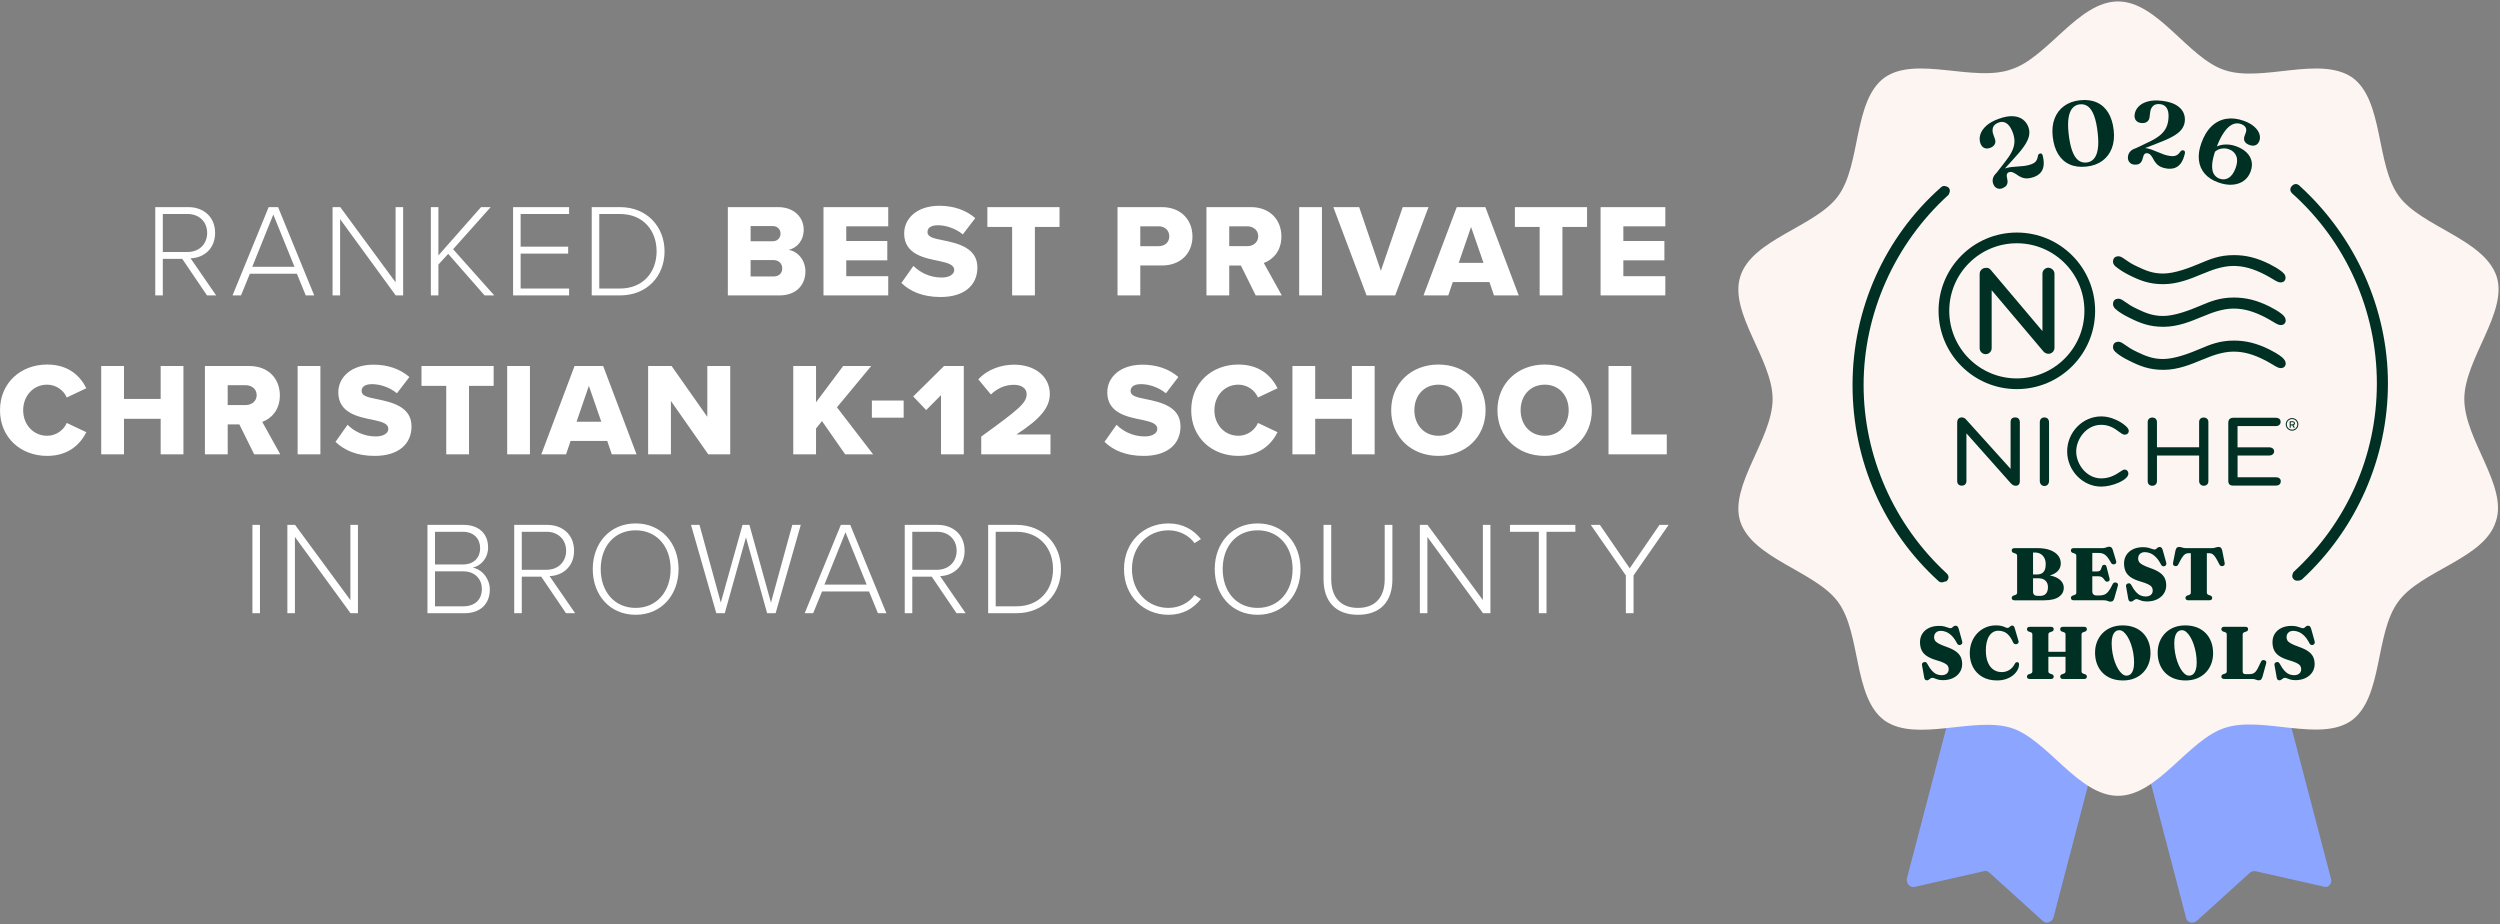 <?xml version="1.0" encoding="UTF-8"?>
<svg id="b" data-name="Layer 2" xmlns="http://www.w3.org/2000/svg" width="497.916" height="184.039" xmlns:xlink="http://www.w3.org/1999/xlink" viewBox="0 0 497.916 184.039">
  <rect x="0" y="0" width="497.916" height="184.039" fill="#808080" stroke="none"/>
  <defs>
    <clipPath id="d">
      <rect width="497.916" height="184.039" fill="none"/>
    </clipPath>
    <clipPath id="e">
      <rect x="345.938" width="151.978" height="184.039" fill="none"/>
    </clipPath>
  </defs>
  <g id="c" data-name="Layer 1">
    <g clip-path="url(#d)">
      <path d="M325.347,122.129v-7.516l6.988-10.074h-1.82l-5.933,8.65-5.934-8.65h-1.82l6.988,10.074v7.516h1.53ZM308.013,122.129v-16.218h5.749v-1.371h-13.027v1.371h5.749v16.218h1.53ZM296.842,122.129v-17.59h-1.503v14.979l-11.023-14.979h-1.53v17.59h1.503v-15.19l11.076,15.19h1.477ZM263.607,115.378c0,4.325,2.347,7.067,6.856,7.067,4.536,0,6.856-2.716,6.856-7.067v-10.839h-1.53v10.812c0,3.56-1.846,5.723-5.327,5.723-3.455,0-5.327-2.162-5.327-5.723v-10.812h-1.53v10.839ZM257.442,113.347c0,4.43-2.743,7.727-6.962,7.727-4.272,0-6.962-3.296-6.962-7.727,0-4.483,2.69-7.727,6.962-7.727,4.219,0,6.962,3.244,6.962,7.727M241.936,113.347c0,5.142,3.376,9.098,8.544,9.098,5.142,0,8.544-3.956,8.544-9.098s-3.402-9.098-8.544-9.098c-5.169,0-8.544,3.956-8.544,9.098M232.724,122.445c2.848,0,4.905-1.213,6.461-3.138l-1.266-.791c-1.108,1.53-3.033,2.558-5.195,2.558-4.088,0-7.278-3.191-7.278-7.727,0-4.589,3.191-7.727,7.278-7.727,2.162,0,4.088,1.028,5.195,2.558l1.266-.818c-1.503-1.872-3.613-3.112-6.461-3.112-4.931,0-8.861,3.692-8.861,9.098s3.929,9.098,8.861,9.098M198.31,105.911h4.114c4.668,0,7.305,3.323,7.305,7.437s-2.663,7.41-7.305,7.41h-4.114v-14.847ZM202.425,122.129c5.459,0,8.887-3.903,8.887-8.782,0-4.826-3.428-8.808-8.887-8.808h-5.617v17.59h5.617ZM190.531,109.682c0,2.215-1.582,3.797-3.903,3.797h-4.931v-7.569h4.931c2.321,0,3.903,1.556,3.903,3.771M192.325,122.129l-5.09-7.384c2.611-.105,4.879-1.872,4.879-5.063,0-3.217-2.321-5.142-5.353-5.142h-6.566v17.59h1.503v-7.278h3.877l4.931,7.278h1.82ZM172.61,116.433h-8.412l4.193-10.417,4.219,10.417ZM176.539,122.129l-7.199-17.59h-1.872l-7.199,17.59h1.688l1.767-4.325h9.362l1.767,4.325h1.688ZM154.477,122.129l5.011-17.59h-1.688l-4.246,15.48-4.298-15.48h-1.371l-4.325,15.48-4.246-15.48h-1.688l5.037,17.59h1.688l4.219-15.111,4.219,15.111h1.688ZM133.565,113.347c0,4.43-2.743,7.727-6.962,7.727-4.272,0-6.962-3.296-6.962-7.727,0-4.483,2.69-7.727,6.962-7.727,4.219,0,6.962,3.244,6.962,7.727M118.059,113.347c0,5.142,3.375,9.098,8.544,9.098,5.142,0,8.544-3.956,8.544-9.098s-3.402-9.098-8.544-9.098c-5.169,0-8.544,3.956-8.544,9.098M112.753,109.682c0,2.215-1.582,3.797-3.903,3.797h-4.931v-7.569h4.931c2.321,0,3.903,1.556,3.903,3.771M114.546,122.129l-5.09-7.384c2.611-.105,4.879-1.872,4.879-5.063,0-3.217-2.321-5.142-5.353-5.142h-6.566v17.59h1.503v-7.278h3.877l4.931,7.278h1.82ZM86.638,113.796h5.643c2.453,0,3.692,1.688,3.692,3.481,0,2.136-1.371,3.481-3.692,3.481h-5.643v-6.962ZM86.638,105.911h5.538c2.268,0,3.455,1.477,3.455,3.27,0,1.82-1.187,3.244-3.455,3.244h-5.538v-6.514ZM92.519,122.129c3.138,0,5.037-1.82,5.037-4.747,0-2.083-1.556-4.035-3.428-4.325,1.582-.316,3.085-1.82,3.085-4.035,0-2.769-1.899-4.483-4.852-4.483h-7.226v17.59h7.384ZM71.29,122.129v-17.59h-1.503v14.979l-11.023-14.979h-1.53v17.59h1.503v-15.19l11.076,15.19h1.477ZM51.776,104.539h-1.503v17.59h1.503v-17.59Z" fill="#fff"/>
      <path d="M331.966,90.484v-3.956h-7.067v-13.634h-4.536v17.59h11.603ZM312.428,81.702c0,2.848-1.872,5.09-4.773,5.09-2.927,0-4.8-2.242-4.8-5.09,0-2.874,1.872-5.09,4.8-5.09,2.901,0,4.773,2.215,4.773,5.09M298.24,81.702c0,5.353,4.035,9.098,9.414,9.098s9.388-3.745,9.388-9.098-4.008-9.098-9.388-9.098-9.414,3.745-9.414,9.098M291.265,81.702c0,2.848-1.872,5.09-4.773,5.09-2.927,0-4.8-2.242-4.8-5.09,0-2.874,1.872-5.09,4.8-5.09,2.901,0,4.773,2.215,4.773,5.09M277.077,81.702c0,5.353,4.035,9.098,9.414,9.098s9.388-3.745,9.388-9.098-4.008-9.098-9.388-9.098-9.414,3.745-9.414,9.098M273.784,90.484v-17.59h-4.536v6.566h-7.305v-6.566h-4.536v17.59h4.536v-7.067h7.305v7.067h4.536ZM246.638,90.8c4.378,0,6.672-2.453,7.806-4.72l-3.903-1.846c-.58,1.398-2.083,2.558-3.903,2.558-2.743,0-4.773-2.215-4.773-5.09s2.031-5.09,4.773-5.09c1.82,0,3.323,1.16,3.903,2.558l3.903-1.846c-1.16-2.321-3.428-4.72-7.806-4.72-5.274,0-9.388,3.666-9.388,9.098s4.114,9.098,9.388,9.098M219.979,88.005c1.767,1.688,4.246,2.795,7.806,2.795,4.72,0,7.331-2.347,7.331-5.881,0-3.982-4.008-4.826-6.909-5.432-1.951-.369-3.033-.686-3.033-1.609,0-.765.58-1.371,2.083-1.371,1.556,0,3.481.607,4.958,1.82l2.479-3.244c-1.872-1.609-4.325-2.453-7.147-2.453-4.509,0-7.015,2.558-7.015,5.512,0,4.167,4.061,4.905,6.962,5.485,1.872.396,3.006.791,3.006,1.793,0,.844-.949,1.503-2.505,1.503-2.4,0-4.351-1.055-5.617-2.321l-2.4,3.402ZM209.22,90.484v-3.956h-6.777c4.72-3.059,6.646-5.353,6.646-8.043,0-3.534-2.98-5.854-7.12-5.854-2.453,0-5.248.87-7.12,2.927l2.505,3.006c1.266-1.187,2.743-1.925,4.615-1.925,1.371,0,2.505.633,2.505,1.846,0,1.74-1.424,2.954-9.045,8.465v3.534h13.792ZM191.955,90.484v-17.59h-3.929l-6.144,6.065,2.584,2.716,2.954-2.98v11.788h4.536ZM179.978,79.777h-6.329v3.402h6.329v-3.402ZM173.892,90.484l-7.199-9.362,6.83-8.228h-5.591l-5.406,7.226v-7.226h-4.536v17.59h4.536v-5.142l1.187-1.477,4.615,6.619h5.564ZM145.437,90.484v-17.59h-4.562v10.127l-7.12-10.127h-4.668v17.59h4.536v-10.628l7.437,10.628h4.378ZM119.76,83.996h-4.931l2.453-7.147,2.479,7.147ZM126.775,90.484l-6.646-17.59h-5.696l-6.619,17.59h4.931l.897-2.663h7.305l.897,2.663h4.931ZM105.547,72.894h-4.536v17.59h4.536v-17.59ZM93.413,90.484v-13.634h4.905v-3.956h-14.372v3.956h4.931v13.634h4.536ZM66.824,88.005c1.767,1.688,4.246,2.795,7.806,2.795,4.72,0,7.331-2.347,7.331-5.881,0-3.982-4.008-4.826-6.909-5.432-1.951-.369-3.033-.686-3.033-1.609,0-.765.58-1.371,2.083-1.371,1.556,0,3.481.607,4.958,1.82l2.479-3.244c-1.872-1.609-4.325-2.453-7.147-2.453-4.509,0-7.015,2.558-7.015,5.512,0,4.167,4.061,4.905,6.962,5.485,1.872.396,3.006.791,3.006,1.793,0,.844-.949,1.503-2.505,1.503-2.4,0-4.351-1.055-5.617-2.321l-2.4,3.402ZM63.812,72.894h-4.536v17.59h4.536v-17.59ZM51.123,78.696c0,1.213-1.002,1.978-2.189,1.978h-3.586v-3.956h3.586c1.187,0,2.189.765,2.189,1.978M55.817,90.484l-3.586-6.461c1.635-.58,3.507-2.215,3.507-5.274,0-3.27-2.215-5.854-6.118-5.854h-8.808v17.59h4.536v-5.96h2.321l2.954,5.96h5.195ZM36.534,90.484v-17.59h-4.536v6.566h-7.305v-6.566h-4.536v17.59h4.536v-7.067h7.305v7.067h4.536ZM9.388,90.8c4.378,0,6.672-2.453,7.806-4.72l-3.903-1.846c-.58,1.398-2.083,2.558-3.903,2.558-2.743,0-4.773-2.215-4.773-5.09s2.031-5.09,4.773-5.09c1.82,0,3.323,1.16,3.903,2.558l3.903-1.846c-1.16-2.321-3.428-4.72-7.806-4.72C4.114,72.604,0,76.27,0,81.702s4.114,9.098,9.388,9.098" fill="#fff"/>
      <path d="M331.676,58.838v-3.824h-8.36v-3.165h8.175v-3.85h-8.175v-2.927h8.36v-3.824h-12.895v17.59h12.895ZM311.183,58.838v-13.634h4.905v-3.956h-14.372v3.956h4.931v13.634h4.536ZM295.463,52.351h-4.931l2.453-7.147,2.478,7.147ZM302.478,58.838l-6.646-17.59h-5.696l-6.619,17.59h4.931l.897-2.663h7.305l.897,2.663h4.932ZM277.869,58.838l6.646-17.59h-5.142l-4.351,12.684-4.325-12.684h-5.142l6.619,17.59h5.696ZM263.286,41.249h-4.536v17.59h4.536v-17.59ZM250.596,47.05c0,1.213-1.002,1.978-2.189,1.978h-3.586v-3.956h3.586c1.187,0,2.189.765,2.189,1.978M255.29,58.838l-3.586-6.461c1.635-.58,3.507-2.215,3.507-5.274,0-3.27-2.215-5.854-6.118-5.854h-8.808v17.59h4.536v-5.96h2.321l2.954,5.96h5.195ZM232.883,47.077c0,1.187-.897,1.951-2.11,1.951h-3.666v-3.956h3.666c1.213,0,2.11.791,2.11,2.004M227.108,58.838v-5.96h4.272c3.956,0,6.118-2.611,6.118-5.775,0-3.191-2.162-5.854-6.118-5.854h-8.808v17.59h4.536ZM206.117,58.838v-13.634h4.905v-3.956h-14.372v3.956h4.931v13.634h4.536ZM179.527,56.359c1.767,1.688,4.246,2.795,7.806,2.795,4.72,0,7.331-2.347,7.331-5.881,0-3.982-4.008-4.826-6.909-5.432-1.951-.369-3.033-.686-3.033-1.609,0-.765.58-1.371,2.083-1.371,1.556,0,3.481.607,4.958,1.82l2.479-3.244c-1.872-1.609-4.325-2.453-7.147-2.453-4.509,0-7.015,2.558-7.015,5.512,0,4.167,4.061,4.905,6.962,5.485,1.872.396,3.006.791,3.006,1.793,0,.844-.949,1.503-2.505,1.503-2.4,0-4.351-1.055-5.617-2.321l-2.4,3.402ZM176.906,58.838v-3.824h-8.36v-3.165h8.175v-3.85h-8.175v-2.927h8.36v-3.824h-12.895v17.59h12.895ZM149.496,51.797h4.562c1.108,0,1.74.765,1.74,1.661,0,.949-.659,1.609-1.74,1.609h-4.562v-3.27ZM149.496,45.02h4.404c.923,0,1.556.633,1.556,1.503s-.633,1.53-1.556,1.53h-4.404v-3.033ZM155.245,58.838c3.455,0,5.169-2.215,5.169-4.773,0-2.215-1.477-4.008-3.349-4.298,1.661-.369,3.006-1.846,3.006-4.035,0-2.215-1.661-4.483-5.142-4.483h-9.968v17.59h10.285ZM119.355,42.62h4.114c4.668,0,7.305,3.323,7.305,7.437s-2.663,7.41-7.305,7.41h-4.114v-14.847ZM123.469,58.838c5.459,0,8.887-3.903,8.887-8.782,0-4.826-3.428-8.808-8.887-8.808h-5.617v17.59h5.617ZM113.345,58.838v-1.371h-9.652v-6.962h9.467v-1.371h-9.467v-6.514h9.652v-1.371h-11.155v17.59h11.155ZM98.442,58.838l-8.201-9.204,7.489-8.386h-1.925l-8.491,9.625v-9.625h-1.503v17.59h1.503v-6.144l1.951-2.136,7.252,8.281h1.925ZM80.292,58.838v-17.59h-1.503v14.979l-11.023-14.979h-1.53v17.59h1.503v-15.19l11.076,15.19h1.477ZM58.652,53.142h-8.412l4.193-10.417,4.219,10.417ZM62.581,58.838l-7.199-17.59h-1.872l-7.199,17.59h1.688l1.767-4.325h9.362l1.767,4.325h1.688ZM41.26,46.391c0,2.215-1.582,3.797-3.903,3.797h-4.931v-7.569h4.931c2.321,0,3.903,1.556,3.903,3.771M43.053,58.838l-5.09-7.384c2.611-.105,4.879-1.872,4.879-5.063,0-3.217-2.321-5.142-5.353-5.142h-6.566v17.59h1.503v-7.278h3.877l4.931,7.278h1.82Z" fill="#fff"/>
    </g>
    <g clip-path="url(#e)">
      <path d="M464.246,174.994l-22.106-84.47c-.164-.66-.824-1.153-1.484-.99l-18.642,4.784-18.642-4.784c-.66-.163-1.32.164-1.484.99l-22.106,84.47c-.164.99.66,1.814,1.484,1.65l13.858-3.134c.33-.164.823,0,1.153.33l10.558,9.568c.66.66,1.814.33,2.144-.66l13.198-50.483,13.198,50.483c.164.99,1.32,1.32,2.144.66l10.558-9.568c.33-.33.66-.33,1.154-.33l13.858,3.134c.66.164,1.484-.824,1.154-1.65h.003Z" fill="#8ca6ff"/>
      <path d="M490.806,79.473c0-7.918,8.744-17.322,6.434-24.416-2.474-7.424-15.012-9.898-19.469-16.002-4.62-6.271-2.97-18.972-9.238-23.592-6.434-4.454-17.982.99-25.407-1.484-7.257-2.31-13.362-13.692-21.282-13.692s-14.022,11.218-21.282,13.528c-7.424,2.64-18.972-2.803-25.243,1.65-6.27,4.62-4.62,17.322-9.238,23.593-4.454,6.104-17.159,8.578-19.469,16.002-2.31,7.258,6.434,16.499,6.434,24.416s-8.744,17.322-6.434,24.417c2.474,7.424,15.012,9.898,19.469,16.002,4.62,6.271,2.97,18.972,9.238,23.592,6.271,4.454,17.819-.823,25.243,1.484,7.257,2.31,13.362,13.528,21.282,13.528s14.022-11.218,21.282-13.528c7.424-2.474,18.972,2.97,25.243-1.484,6.271-4.62,4.62-17.322,9.238-23.592,4.454-6.271,17.159-8.578,19.469-16.002,2.474-7.094-6.27-16.332-6.27-24.417v-.003Z" fill="#fdf5f2"/>
      <path d="M405.986,115.173h-1.934v-.757h1.618c.391,0,.717-.072.979-.218.264-.146.459-.37.591-.669.132-.299.198-.674.198-1.125,0-.485-.086-.904-.261-1.254-.175-.35-.425-.622-.749-.818-.324-.192-.717-.29-1.177-.29h-.339v7.803c0,.287.083.499.247.634.164.135.399.204.706.204h.493c.322,0,.594-.069.824-.204.23-.135.405-.333.525-.591.121-.258.181-.565.181-.921,0-.56-.167-.999-.499-1.317-.333-.319-.801-.479-1.406-.479l.003.003ZM411.034,117.073c0,.738-.324,1.337-.97,1.796-.649.459-1.639.692-2.973.692h-5.84c-.201,0-.347-.04-.442-.123-.095-.081-.143-.192-.143-.33,0-.241.123-.408.367-.497l.321-.103c.129-.046.226-.103.29-.178.063-.074.095-.172.095-.298v-7.341c0-.118-.031-.215-.095-.29s-.158-.135-.29-.178l-.321-.103c-.244-.089-.367-.256-.367-.496,0-.143.049-.256.143-.336s.241-.118.442-.118h4.566c.964,0,1.794.129,2.482.385.689.258,1.22.614,1.587,1.07.367.456.551.99.551,1.604,0,.499-.149.944-.445,1.329-.299.387-.732.689-1.3.91-.571.221-1.263.33-2.078.33l.359-.29c.809,0,1.518.109,2.129.321.608.215,1.085.517,1.423.901.339.387.511.835.511,1.343h-.003Z" fill="#003024"/>
      <path d="M415.526,113.822h2.063c.31,0,.534-.063.669-.187.135-.124.25-.362.344-.712.04-.152.104-.264.192-.333.089-.069.19-.103.304-.103.241-.006.393.129.456.402l.591,2.316c.04.169.037.301-.009.396-.046.097-.132.166-.264.212-.132.046-.25.052-.359.02-.109-.031-.204-.106-.284-.218-.155-.233-.299-.411-.428-.531-.129-.121-.275-.204-.433-.25-.161-.046-.365-.066-.614-.066h-2.227v-.944l-.003-.003ZM412.458,109.62c0-.143.049-.256.143-.336s.241-.118.442-.118h5.699c.215,0,.393-.023.534-.066.141-.046.273-.089.396-.138.126-.046.267-.072.427-.072.201,0,.353.057.456.169.103.112.195.299.27.557l.631,2.109c.049.158.049.292,0,.402-.048.109-.146.189-.284.238-.166.054-.313.054-.442-.003-.129-.057-.235-.163-.316-.324-.215-.39-.416-.712-.6-.961-.184-.25-.373-.445-.563-.582-.189-.138-.387-.232-.597-.287-.207-.052-.442-.078-.7-.078h-1.237v7.611c0,.287.074.502.221.643.146.14.361.212.64.212h.591c.365,0,.686-.057.967-.175.281-.118.548-.336.804-.657.256-.321.531-.792.824-1.412.066-.143.155-.241.27-.292.115-.052.244-.066.39-.04.161.029.275.103.347.218.072.118.083.261.035.434l-.689,2.428c-.069.247-.158.43-.267.548-.109.118-.273.178-.491.178-.143,0-.276-.023-.393-.066-.118-.046-.25-.089-.393-.135-.143-.046-.324-.066-.539-.066h-5.992c-.201,0-.347-.04-.442-.123-.095-.08-.143-.192-.143-.33,0-.241.123-.408.367-.496l.321-.104c.129-.046.227-.103.29-.178.063-.075.095-.172.095-.29v-7.349c0-.118-.032-.215-.095-.29-.063-.074-.158-.135-.29-.178l-.321-.104c-.244-.089-.367-.255-.367-.496Z" fill="#003024"/>
      <path d="M427.544,119.782c-.365,0-.677-.037-.941-.115-.261-.078-.479-.152-.652-.23-.172-.078-.313-.115-.425-.115s-.209.026-.299.074c-.089.049-.178.109-.264.175-.086.066-.172.126-.258.175-.086.049-.183.075-.29.075-.141,0-.256-.04-.347-.124-.092-.083-.155-.215-.184-.404l-.451-2.523c-.02-.135,0-.249.061-.344.06-.097.161-.169.298-.218.155-.055.29-.052.408.003.117.057.218.169.304.339.31.585.617,1.039.921,1.366.304.327.614.557.927.686.313.129.631.198.956.198.439,0,.792-.103,1.053-.313.261-.207.393-.502.393-.884,0-.247-.061-.468-.184-.665-.123-.198-.365-.385-.723-.565-.359-.181-.898-.376-1.613-.582-.775-.233-1.395-.508-1.863-.827-.468-.318-.806-.703-1.016-1.153-.209-.451-.316-.985-.316-1.604s.155-1.185.465-1.673c.31-.488.749-.869,1.314-1.142.565-.273,1.234-.413,1.998-.413.419,0,.775.037,1.065.112.29.074.534.152.735.23.201.08.37.118.511.118.121,0,.224-.04.316-.123.089-.08.187-.164.293-.25.106-.083.238-.126.396-.126.143,0,.267.046.365.138.097.092.183.264.258.517l.683,2.456c.046.169.037.316-.023.445-.061.129-.164.218-.316.267-.149.049-.284.046-.402-.014-.118-.06-.213-.161-.29-.304-.324-.629-.669-1.125-1.03-1.484-.362-.359-.729-.617-1.099-.769-.37-.152-.729-.227-1.079-.227-.425,0-.758.118-.996.353-.241.235-.359.54-.359.918,0,.233.057.448.172.646.115.198.347.396.7.597.353.201.875.422,1.57.665.769.267,1.383.56,1.845.881.462.321.792.686.999,1.102.204.416.307.904.307,1.464,0,.594-.155,1.134-.468,1.616-.313.482-.758.867-1.338,1.154s-1.277.43-2.092.43l.003-.006Z" fill="#003024"/>
      <path d="M435.373,109.167h5.137c.215,0,.396-.02.548-.063.149-.043.284-.08.405-.118.121-.037.241-.055.367-.055.221,0,.385.052.494.155.109.103.198.281.261.534l.488,2.471c.035.178.02.324-.046.439-.066.115-.178.183-.339.207-.147.034-.273.026-.387-.026-.112-.052-.207-.155-.282-.307-.29-.588-.539-1.042-.746-1.363-.206-.318-.404-.542-.591-.669-.187-.126-.402-.189-.64-.189h-.511v7.854c0,.118.031.215.097.29.066.074.161.132.284.178l.321.103c.241.089.359.256.359.496,0,.301-.195.453-.586.453h-4.147c-.201,0-.347-.04-.442-.123-.095-.08-.143-.192-.143-.33,0-.241.121-.408.359-.496l.33-.103c.126-.046.218-.104.282-.178.063-.075.095-.172.095-.29v-7.854h-.511c-.235,0-.448.063-.637.189-.19.126-.387.35-.597.669-.207.319-.456.775-.746,1.363-.075.155-.169.256-.282.307-.112.052-.241.06-.387.026-.155-.026-.264-.095-.33-.207-.066-.115-.083-.261-.052-.439l.488-2.471c.069-.252.158-.43.267-.534.106-.104.273-.155.491-.155.123,0,.247.017.367.055.121.037.256.078.404.118.149.043.333.063.548.063h.009Z" fill="#003024"/>
      <path d="M386.905,135.457c-.365,0-.677-.037-.941-.115-.261-.078-.479-.152-.652-.23-.172-.078-.313-.115-.425-.115s-.209.026-.299.074c-.089.049-.178.109-.264.175s-.172.126-.258.175c-.086.049-.183.075-.29.075-.141,0-.256-.04-.347-.124-.092-.083-.155-.215-.184-.404l-.451-2.523c-.02-.135,0-.249.061-.344.06-.097.161-.169.298-.218.155-.055.29-.052.408.003.117.057.218.169.304.339.31.585.617,1.039.921,1.366.304.327.614.557.927.686.313.129.631.198.956.198.439,0,.792-.103,1.053-.313.261-.207.393-.502.393-.884,0-.247-.061-.468-.184-.665-.123-.198-.365-.385-.723-.565s-.898-.376-1.613-.582c-.775-.233-1.395-.508-1.863-.827-.468-.318-.806-.703-1.016-1.153-.209-.451-.316-.985-.316-1.604s.155-1.185.465-1.673c.31-.488.749-.869,1.314-1.142.565-.273,1.234-.413,1.998-.413.419,0,.775.037,1.065.112.29.074.534.152.735.23.201.08.37.118.511.118.121,0,.224-.04.316-.123.089-.08.187-.164.293-.25.106-.083.238-.126.396-.126.143,0,.267.046.365.138.097.092.183.264.258.517l.683,2.456c.046.169.037.316-.023.445-.06.129-.164.218-.316.267-.149.049-.284.046-.402-.014-.118-.06-.213-.161-.29-.304-.324-.629-.669-1.125-1.03-1.484-.362-.359-.729-.617-1.099-.769-.37-.152-.729-.227-1.079-.227-.425,0-.758.118-.996.353-.241.235-.359.54-.359.918,0,.233.057.448.172.646.115.198.347.396.7.597.353.201.875.422,1.57.665.769.267,1.383.56,1.845.881.462.321.792.686.999,1.102.204.416.307.904.307,1.464,0,.594-.155,1.134-.468,1.616-.313.482-.758.867-1.338,1.154s-1.277.43-2.092.43l.003-.006Z" fill="#003024"/>
      <path d="M402.127,132.309c0,.382-.103.76-.307,1.139-.204.379-.499.726-.881,1.039-.382.313-.844.565-1.386.752-.542.19-1.154.282-1.834.282-1.111,0-2.069-.233-2.876-.695-.807-.462-1.432-1.102-1.871-1.92-.439-.818-.66-1.753-.66-2.812,0-.798.132-1.532.393-2.204.261-.672.628-1.26,1.102-1.759.474-.499,1.025-.887,1.656-1.162.631-.276,1.314-.413,2.052-.413.477,0,.861.04,1.154.123.295.081.531.167.706.253.175.086.322.129.442.129.141,0,.252-.04.342-.118.086-.08.175-.158.267-.235.092-.077.207-.115.353-.115.109,0,.204.038.281.109.078.072.141.195.192.367l.772,2.62c.04.143.023.27-.052.382-.074.112-.183.184-.321.218-.155.034-.296.023-.425-.035-.126-.057-.226-.164-.296-.321-.255-.594-.539-1.059-.852-1.4-.313-.342-.64-.577-.987-.712-.347-.135-.703-.204-1.073-.204s-.732.089-1.039.267c-.307.178-.571.436-.792.775-.221.339-.387.749-.502,1.229-.115.479-.172,1.016-.172,1.61,0,.964.135,1.771.404,2.419.27.649.643,1.134,1.116,1.458.474.325,1.022.485,1.642.485.56,0,1.065-.141,1.515-.419.451-.278.812-.686,1.088-1.223.08-.143.163-.238.255-.287.092-.049.19-.06.299-.04.106.02.181.063.224.135.046.069.069.161.069.276l.003.009Z" fill="#003024"/>
      <path d="M414.573,133.712c0,.118.031.215.097.29.066.075.158.132.278.178l.33.104c.241.089.359.255.359.496,0,.138-.049.25-.143.33-.095.08-.244.123-.442.123h-4.147c-.201,0-.347-.04-.442-.123-.095-.08-.143-.192-.143-.33,0-.241.121-.408.359-.496l.33-.104c.126-.046.218-.103.281-.178.063-.074.095-.172.095-.29v-7.349c0-.118-.031-.215-.095-.29-.063-.074-.155-.135-.281-.178l-.33-.103c-.241-.089-.359-.256-.359-.496,0-.143.049-.256.143-.336s.241-.118.442-.118h4.147c.201,0,.347.04.442.118.095.08.143.192.143.336,0,.241-.121.408-.359.496l-.33.103c-.121.046-.212.104-.278.178-.066.075-.097.169-.097.29v7.349ZM406.116,129.815h6.374v1.002h-6.374v-1.002ZM407.967,133.712c0,.118.031.215.098.29.066.075.158.132.278.178l.321.104c.244.089.367.255.367.496,0,.138-.048.25-.143.33-.095.08-.241.123-.442.123h-4.155c-.201,0-.347-.04-.442-.123-.095-.08-.143-.192-.143-.33,0-.241.123-.408.367-.496l.321-.104c.129-.046.227-.103.29-.178.063-.074.095-.172.095-.29v-7.349c0-.118-.032-.215-.095-.29-.063-.074-.158-.135-.29-.178l-.321-.103c-.244-.089-.367-.256-.367-.496,0-.143.049-.256.143-.336s.241-.118.442-.118h4.155c.201,0,.347.04.442.118.095.08.143.192.143.336,0,.241-.123.408-.367.496l-.321.103c-.12.046-.212.104-.278.178-.066.075-.098.169-.098.29v7.349Z" fill="#003024"/>
      <path d="M425.039,131.968c0-.663-.057-1.309-.169-1.937-.112-.629-.264-1.214-.456-1.759-.192-.545-.413-1.025-.663-1.438-.249-.413-.513-.735-.795-.97-.282-.232-.563-.35-.847-.35-.325,0-.603.1-.832.301-.23.201-.405.494-.525.875-.121.385-.181.855-.181,1.415,0,.663.057,1.312.169,1.943.112.631.264,1.22.456,1.762.192.545.413,1.021.663,1.432.25.411.513.735.795.97.281.235.562.353.847.353.335,0,.614-.1.841-.301.224-.201.396-.494.517-.875.12-.385.181-.858.181-1.421ZM422.752,124.558c.861,0,1.633.132,2.316.396.686.264,1.269.643,1.751,1.134.482.491.849,1.073,1.105,1.754.256.677.382,1.432.382,2.264,0,.764-.126,1.472-.379,2.129-.252.657-.617,1.234-1.096,1.725-.479.491-1.053.875-1.728,1.151-.674.275-1.435.413-2.279.413s-1.624-.132-2.31-.396c-.686-.264-1.269-.643-1.751-1.134-.482-.491-.852-1.076-1.111-1.756-.258-.68-.387-1.438-.387-2.267,0-.763.126-1.472.382-2.126.256-.657.62-1.231,1.099-1.722.476-.494,1.053-.875,1.727-1.151.674-.276,1.432-.413,2.273-.413h.006Z" fill="#003024"/>
      <path d="M437.508,131.968c0-.663-.057-1.309-.169-1.937-.112-.629-.264-1.214-.456-1.759-.192-.545-.413-1.025-.663-1.438-.25-.413-.513-.735-.795-.97-.281-.232-.562-.35-.847-.35-.324,0-.603.1-.832.301-.23.201-.405.494-.525.875-.121.385-.181.855-.181,1.415,0,.663.057,1.312.169,1.943.112.631.264,1.22.456,1.762.192.545.413,1.021.663,1.432.249.411.513.735.795.97.282.235.563.353.847.353.336,0,.614-.1.841-.301.224-.201.396-.494.517-.875.12-.385.181-.858.181-1.421ZM435.221,124.558c.861,0,1.633.132,2.316.396.686.264,1.269.643,1.751,1.134.482.491.849,1.073,1.105,1.754.255.677.382,1.432.382,2.264,0,.764-.126,1.472-.379,2.129-.252.657-.617,1.234-1.096,1.725-.479.491-1.053.875-1.727,1.151-.674.275-1.435.413-2.279.413s-1.624-.132-2.31-.396c-.686-.264-1.269-.643-1.751-1.134-.482-.491-.852-1.076-1.111-1.756-.258-.68-.387-1.438-.387-2.267,0-.763.126-1.472.382-2.126.256-.657.62-1.231,1.099-1.722.476-.494,1.053-.875,1.727-1.151.674-.276,1.432-.413,2.273-.413h.006Z" fill="#003024"/>
      <path d="M447.369,125.789l-.321.103c-.126.046-.221.104-.284.178-.063.075-.098.169-.098.29v7.364c0,.198.052.339.155.419.103.083.252.124.445.124h.743c.264,0,.496-.038.697-.112s.387-.213.563-.413c.175-.201.353-.493.531-.881l.502-1.047c.074-.158.172-.264.29-.316.118-.052.252-.055.402-.012.155.046.264.118.327.224.063.104.069.241.02.416l-.726,2.643c-.074.247-.166.43-.273.548-.106.118-.27.178-.482.178-.126,0-.247-.023-.367-.066-.121-.043-.256-.089-.408-.135-.152-.046-.336-.066-.551-.066h-5.527c-.201,0-.347-.04-.442-.124-.095-.08-.144-.192-.144-.33,0-.241.124-.407.368-.496l.321-.103c.129-.046.227-.104.29-.178s.095-.172.095-.29v-7.35c0-.118-.031-.215-.095-.29-.063-.075-.158-.135-.29-.178l-.321-.103c-.244-.089-.368-.256-.368-.497,0-.143.049-.255.144-.335.095-.081.241-.118.442-.118h4.155c.201,0,.347.04.442.118.095.08.143.192.143.335,0,.241-.123.408-.367.497l-.012.003Z" fill="#003024"/>
      <path d="M457.109,135.457c-.365,0-.677-.037-.941-.115-.261-.078-.479-.152-.652-.23-.172-.078-.313-.115-.425-.115s-.209.026-.299.074c-.089.049-.178.109-.264.175-.086.066-.172.126-.258.175-.086.049-.183.075-.29.075-.141,0-.256-.04-.347-.124-.092-.083-.155-.215-.184-.404l-.451-2.523c-.02-.135,0-.249.06-.344.061-.097.161-.169.299-.218.155-.055.29-.052.408.003.117.057.218.169.304.339.31.585.617,1.039.921,1.366.304.327.614.557.927.686.313.129.631.198.956.198.439,0,.792-.103,1.053-.313.261-.207.393-.502.393-.884,0-.247-.061-.468-.184-.665-.123-.198-.365-.385-.723-.565-.359-.181-.898-.376-1.613-.582-.775-.233-1.395-.508-1.863-.827-.468-.318-.806-.703-1.016-1.153-.209-.451-.316-.985-.316-1.604s.155-1.185.465-1.673c.31-.488.749-.869,1.314-1.142.565-.273,1.234-.413,1.998-.413.419,0,.775.037,1.065.112.29.074.534.152.734.23.201.08.37.118.511.118.121,0,.224-.04.316-.123.089-.08.187-.164.292-.25.106-.083.238-.126.396-.126.143,0,.267.046.365.138.097.092.183.264.258.517l.683,2.456c.046.169.037.316-.023.445-.061.129-.164.218-.316.267-.149.049-.284.046-.402-.014-.117-.06-.212-.161-.29-.304-.324-.629-.669-1.125-1.03-1.484-.362-.359-.729-.617-1.099-.769-.37-.152-.729-.227-1.079-.227-.425,0-.758.118-.996.353-.241.235-.359.54-.359.918,0,.233.057.448.172.646.115.198.347.396.7.597.353.201.875.422,1.57.665.769.267,1.383.56,1.845.881.462.321.792.686.999,1.102.204.416.307.904.307,1.464,0,.594-.155,1.134-.468,1.616-.313.482-.758.867-1.338,1.154s-1.277.43-2.092.43l.003-.006Z" fill="#003024"/>
      <path d="M396.972,36.604c-.206-.58-.129-1.145.235-1.687.365-.545,1.013-.982,1.946-1.314.454-.161.907-.27,1.36-.327.453-.055.901-.095,1.349-.115.448-.02.892-.06,1.337-.115.445-.055.884-.161,1.32-.316.454-.161.781-.373.979-.634.198-.261.327-.612.387-1.051.023-.138.072-.241.146-.316.075-.074.164-.126.267-.158.126-.031.238-.011.339.057.1.069.172.207.215.41.192.798.241,1.475.152,2.032-.089.557-.301,1.013-.634,1.369-.333.356-.778.634-1.334.832-.442.158-.858.244-1.248.258-.39.014-.772-.052-1.145-.198-.373-.147-.764-.379-1.171-.695-.333-.204-.594-.327-.786-.37s-.379-.034-.557.029c-.218.078-.359.215-.419.416-.063.198-.046.482.052.852.089.353.109.657.055.91-.055.252-.172.465-.359.634-.187.169-.425.304-.717.411-.359.129-.703.112-1.036-.043-.333-.158-.574-.448-.726-.87l-.006-.003ZM398.06,34.925l-.646-.204,1.851-2.385c.6-.74,1.062-1.429,1.386-2.069.324-.64.508-1.26.551-1.863.043-.603-.049-1.225-.275-1.862-.233-.655-.499-1.16-.795-1.518-.295-.356-.62-.582-.967-.68-.347-.097-.712-.078-1.088.057-.594.213-.97.531-1.125.956-.155.425-.141.89.04,1.398l.333.933c.14.393.12.749-.057,1.065-.178.318-.488.554-.93.712-.428.152-.812.152-1.151-.003-.339-.155-.591-.456-.752-.907-.198-.56-.207-1.142-.026-1.753.181-.612.577-1.194,1.185-1.748.608-.554,1.452-1.025,2.534-1.409,1.053-.376,1.98-.543,2.772-.5.795.043,1.449.258,1.972.646.519.387.895.904,1.128,1.552.198.56.232,1.139.103,1.742-.129.603-.453,1.28-.97,2.032-.517.752-1.248,1.636-2.198,2.649l-2.87,3.162-.006-.003Z" fill="#003024"/>
      <path d="M417.813,26.64c-.158-1.466-.396-2.643-.717-3.527-.321-.884-.721-1.512-1.197-1.882-.477-.37-1.033-.522-1.668-.453-.594.063-1.079.313-1.46.749-.379.436-.637,1.068-.775,1.894-.135.826-.138,1.857-.006,3.091.158,1.466.399,2.643.723,3.527.324.884.726,1.509,1.205,1.877.479.367,1.033.52,1.661.451.594-.063,1.079-.313,1.461-.749.379-.436.637-1.068.769-1.894.132-.827.132-1.854,0-3.08l.003-.003ZM414.257,19.968c1.283-.138,2.396.006,3.349.43.953.425,1.713,1.105,2.287,2.043.574.939.938,2.109,1.09,3.51.143,1.346.02,2.54-.379,3.576-.396,1.039-1.025,1.871-1.886,2.503-.861.631-1.914,1.013-3.163,1.148-1.274.138-2.39-.006-3.343-.43-.953-.425-1.719-1.105-2.293-2.043-.577-.938-.938-2.109-1.091-3.51-.147-1.352-.02-2.548.376-3.581s1.027-1.868,1.891-2.499c.864-.631,1.917-1.013,3.157-1.148l.003.003Z" fill="#003024"/>
      <path d="M425.538,30.153l-.485-.47,2.721-1.306c.869-.393,1.59-.804,2.164-1.231.574-.427,1.016-.901,1.326-1.421.31-.519.505-1.116.586-1.788.083-.691.072-1.263-.032-1.713-.103-.451-.293-.798-.56-1.042-.267-.244-.6-.387-.999-.436-.626-.078-1.105.04-1.432.35-.327.31-.525.732-.588,1.269l-.12.982c-.052.413-.227.723-.528.927-.301.204-.686.278-1.151.221-.451-.055-.795-.227-1.03-.52-.235-.29-.324-.671-.264-1.148.072-.588.324-1.116.76-1.581.436-.465,1.051-.809,1.842-1.033.792-.224,1.759-.267,2.896-.129,1.11.135,2.012.399,2.703.795.689.396,1.182.881,1.473,1.458.29.577.396,1.208.313,1.894-.072.588-.301,1.122-.686,1.604-.385.482-.979.942-1.779,1.383-.798.442-1.851.904-3.151,1.386l-3.98,1.544.003.005ZM423.816,31.169c.074-.611.396-1.082.964-1.403.569-.324,1.346-.425,2.33-.307.479.057.933.163,1.36.316.427.152.849.318,1.257.499s.824.344,1.248.494c.422.149.864.252,1.32.307.479.057.864.014,1.16-.129.295-.143.565-.399.815-.764.083-.112.172-.183.273-.218s.204-.04.31-.023c.126.029.218.095.278.204.061.109.063.261.012.462-.187.8-.445,1.429-.772,1.885-.33.456-.723.769-1.179.938-.459.169-.982.218-1.567.149-.465-.057-.875-.166-1.231-.327-.356-.163-.669-.393-.936-.689-.267-.296-.513-.68-.737-1.145-.207-.33-.385-.557-.537-.683-.152-.126-.321-.198-.511-.221-.23-.029-.416.035-.56.183-.143.149-.258.413-.336.786-.078.356-.198.634-.359.838-.161.204-.362.339-.603.408-.241.069-.517.083-.827.046-.376-.046-.68-.215-.907-.502-.226-.29-.316-.657-.261-1.102l-.006-.003Z" fill="#003024"/>
      <path d="M446.901,24.063c.849.307,1.53.689,2.043,1.139.514.451.858.927,1.033,1.426.172.496.178.97.017,1.421-.155.433-.41.72-.761.864-.35.143-.757.132-1.217-.035-.465-.169-.784-.404-.95-.712-.166-.304-.178-.66-.031-1.065l.244-.674c.14-.387.135-.729-.02-1.025-.155-.296-.471-.534-.956-.709-.376-.138-.772-.161-1.185-.078-.413.086-.835.313-1.26.686-.428.373-.852.913-1.274,1.618-.422.706-.832,1.61-1.231,2.715-.462,1.28-.717,2.327-.763,3.139-.046.812.066,1.441.335,1.883.27.442.643.749,1.122.921.657.238,1.271.184,1.839-.161s1.03-1.008,1.386-1.992c.339-.933.376-1.719.118-2.356-.261-.637-.743-1.085-1.452-1.34-.427-.155-.861-.209-1.3-.161-.439.046-.835.187-1.191.419-.356.232-.626.545-.812.941l-.473-.422c.215-.513.588-.921,1.119-1.22.531-.298,1.154-.47,1.874-.508.717-.04,1.458.077,2.216.353.849.307,1.533.712,2.055,1.217.522.505.856,1.079,1.004,1.725.149.646.089,1.337-.178,2.077-.287.795-.749,1.418-1.378,1.865-.631.448-1.383.703-2.252.766-.873.063-1.814-.086-2.83-.453-1.162-.422-2.063-1.01-2.709-1.771-.646-.76-1.025-1.659-1.137-2.689-.115-1.03.049-2.152.488-3.366.517-1.446,1.203-2.571,2.055-3.375.855-.804,1.828-1.295,2.924-1.469,1.096-.175,2.259-.04,3.49.404l-.003-.003Z" fill="#003024"/>
      <path d="M388.01,37.293l-.052-.026c-.333-.166-.89-.445-1.386.052-11.192,9.875-17.609,24.224-17.609,39.368s6.236,29.149,17.098,39.023c.27.27.557.27.749.27.14,0,.252-.046.353-.089.098-.04.184-.078.307-.078h.149l.106-.106c.235-.233.353-.485.353-.749s-.118-.513-.365-.757c-10.515-9.694-16.547-23.369-16.547-37.517s6.15-28.11,16.874-37.844l.049-.046.029-.06c.166-.333.445-.89-.066-1.403l-.04-.04-.003.003Z" fill="#003024"/>
      <path d="M458.002,37.006c-.468-.468-1.03-.468-1.498,0-.468.468-.468,1.027.014,1.512,10.725,9.585,16.872,23.38,16.872,37.841s-6.032,27.823-16.547,37.517l-.048.046-.029.06c-.167.333-.445.89.069,1.403.27.27.557.27.749.27s.416,0,.821-.204l.083-.057c10.874-10.036,17.107-24.264,17.107-39.032s-6.417-29.18-17.592-39.354v-.003Z" fill="#003024"/>
      <path d="M401.472,96.749c-.393,0-.677-.155-1.053-.571l-8.773-9.872v9.49c0,.565-.364.93-.93.93s-.913-.347-.913-.953v-11.582c0-.918.571-1.056.913-1.056.534,0,.821.362.875.436l8.848,9.806v-9.269c0-.654.304-.973.93-.973.579,0,.913.362.913.993v11.689c0,.812-.505.93-.807.93l-.003.003Z" fill="#003024"/>
      <path d="M401.366,83.304c-.58,0-.763.29-.763.804v9.706l-9.149-10.139s-.247-.373-.743-.373c-.557,0-.743.373-.743.887v11.583c0,.536.29.786.743.786.413,0,.763-.226.763-.763v-9.933l9.066,10.199c.373.413.62.517.93.517.35,0,.64-.166.64-.763v-11.689c0-.536-.247-.826-.743-.826v.006Z" fill="#003024"/>
      <path d="M407.189,96.792c-.548,0-.93-.419-.93-1.013v-11.666c0-.6.35-.973.913-.973s.93.373.93.993v11.625c0,.715-.456,1.036-.913,1.036v-.003Z" fill="#003024"/>
      <path d="M407.169,83.304c-.433,0-.743.267-.743.804v11.666c0,.474.29.847.764.847.413,0,.743-.29.743-.867v-11.625c0-.597-.35-.826-.763-.826v.003Z" fill="#003024"/>
      <path d="M418.484,96.916c-3.673,0-6.775-3.206-6.775-7.002s3.047-6.982,6.798-6.982c1.616,0,3.031.68,3.728,1.087.866.502,1.745,1.246,1.745,1.765,0,.485-.319.786-.83.786-.33,0-.68-.261-1.125-.588-.783-.58-1.854-1.375-3.541-1.375-2.933,0-4.973,2.807-4.973,5.323s2.043,5.347,4.973,5.347c1.788,0,2.987-.798,3.782-1.326.391-.258.646-.428.864-.428.46,0,.766.333.766.83,0,1.237-3.177,2.563-5.412,2.563Z" fill="#003024"/>
      <path d="M423.131,93.693c-.537,0-1.98,1.756-4.646,1.756-2.913,0-5.143-2.746-5.143-5.513,0-3.326,2.746-5.493,5.143-5.493,2.683,0,3.883,1.963,4.666,1.963.433,0,.66-.247.66-.62,0-.743-2.663-2.683-5.306-2.683-3.86,0-6.629,3.243-6.629,6.813,0,3.883,3.16,6.836,6.606,6.836,2.663,0,5.243-1.507,5.243-2.393,0-.413-.247-.66-.597-.66l.003-.006Z" fill="#003024"/>
      <path d="M438.906,96.749c-.519,0-.913-.402-.913-.93v-5.097h-8.4v5.097c0,.565-.365.93-.93.93s-.913-.365-.913-.93v-11.772c0-.525.385-.89.93-.89s.912.367.912.89v5.036h8.4v-5.036c0-.548.35-.89.913-.89s.93.35.93.89v11.772c0,.574-.359.93-.93.93" fill="#003024"/>
      <path d="M438.906,83.327c-.517,0-.743.31-.743.723v5.203h-8.735v-5.203c0-.413-.29-.723-.743-.723s-.763.267-.763.723v11.772c0,.433.247.763.743.763s.764-.31.764-.763v-5.266h8.735v5.266c0,.413.29.763.743.763.517,0,.763-.31.763-.763v-11.772c0-.413-.247-.723-.763-.723" fill="#003024"/>
      <path d="M444.729,96.709c-.629,0-.93-.304-.93-.93v-11.582c0-.623.365-.993.973-.993h8.486c.717,0,.973.419.973.806s-.255.849-.973.849h-7.617v4.228h6.256c.715,0,1.036.404,1.036.806s-.319.83-1.013.83h-6.273v4.333h7.617c.622,0,.993.301.993.806,0,.41-.256.849-.973.849h-8.552l-.003-.003Z" fill="#003024"/>
      <path d="M453.258,95.22h-7.783v-4.666h6.443c.597,0,.847-.35.847-.66,0-.35-.29-.64-.867-.64h-6.422v-4.563h7.783c.597,0,.804-.35.804-.68s-.207-.64-.804-.64h-8.486c-.517,0-.804.29-.804.827v11.582c0,.474.166.763.764.763h8.549c.597,0,.804-.33.804-.68,0-.391-.267-.64-.826-.64v-.003Z" fill="#003024"/>
      <path d="M457.077,84.314c0-.247-.207-.413-.473-.413h-.473c-.083,0-.104.04-.104.103v1.093c0,.083.04.124.104.124s.103-.04.103-.124v-.373h.33l.207.391s.06.103.123.103c.083,0,.104-.04.104-.103s-.04-.123-.04-.123l-.166-.29c.207-.083.29-.247.29-.39l-.003.003ZM456.584,84.521h-.35v-.433h.35c.166,0,.29.083.29.206-.02.124-.103.227-.29.227" fill="#003024"/>
      <path d="M456.501,83.264c-.703,0-1.26.58-1.26,1.26s.58,1.26,1.26,1.26,1.26-.58,1.26-1.26-.557-1.26-1.26-1.26M456.501,85.574c-.58,0-1.053-.474-1.053-1.053s.473-1.053,1.053-1.053,1.053.474,1.053,1.053-.473,1.053-1.053,1.053" fill="#003024"/>
      <path d="M401.687,75.369c-7.433,0-13.459-6.027-13.459-13.459s6.027-13.459,13.459-13.459,13.459,6.027,13.459,13.459-6.027,13.459-13.459,13.459M401.687,46.315c-8.609,0-15.592,6.982-15.592,15.592s6.979,15.592,15.592,15.592,15.592-6.979,15.592-15.592-6.979-15.592-15.592-15.592" fill="#003024"/>
      <path d="M454.506,62.581c-.735-.617-1.777-1.156-2.508-1.544-2.508-1.234-4.635-1.777-7.103-1.777-2.855,0-4.746.812-6.755,1.662-2.009.849-4.982,2.009-7.335,2.009-2.124,0-3.59-.657-5.134-1.392-1.122-.502-1.891-1.042-2.434-1.429-.54-.387-.927-.617-1.274-.617-.735,0-1.122.387-1.122,1.082,0,.58.465.927.617,1.082l.155-.118-.117.155c.734.58,1.544,1.082,2.586,1.581,2.279,1.156,4.13,1.814,6.796,1.814,2.896,0,5.481-1.082,7.8-2.046l.117-.04c1.581-.657,3.782-1.544,6.061-1.544,2.046,0,3.977.539,6.368,1.776.54.27,1.004.58,1.429.812.695.425,1.157.695,1.581.695.617,0,1.004-.347,1.004-.964-.04-.465-.27-.812-.734-1.197h.003Z" fill="#003024"/>
      <path d="M454.506,71.154c-.735-.617-1.777-1.156-2.508-1.544-2.508-1.234-4.635-1.777-7.103-1.777-2.855,0-4.746.812-6.755,1.662-2.009.849-4.982,2.009-7.335,2.009-2.124,0-3.59-.657-5.134-1.392-1.122-.502-1.891-1.042-2.434-1.429-.54-.387-.927-.617-1.274-.617-.735,0-1.122.387-1.122,1.082,0,.58.465.927.617,1.082l.155-.118-.117.155c.734.58,1.544,1.082,2.586,1.581,2.279,1.156,4.13,1.814,6.796,1.814,2.896,0,5.481-1.082,7.8-2.046l.117-.04c1.581-.657,3.782-1.544,6.061-1.544,2.046,0,3.977.539,6.368,1.776.54.27,1.004.58,1.429.812.695.425,1.157.695,1.581.695.617,0,1.004-.347,1.004-.964-.04-.465-.27-.772-.734-1.197h.003Z" fill="#003024"/>
      <path d="M421.46,53.163l.155-.118-.155.118c.735.58,1.581,1.122,2.586,1.621,2.279,1.156,4.13,1.814,6.796,1.814,2.895,0,5.481-1.082,7.8-2.046l.118-.04c1.581-.657,3.782-1.544,6.061-1.544,2.046,0,3.977.539,6.368,1.776.539.27,1.004.58,1.429.812.695.425,1.156.694,1.581.694.617,0,1.004-.347,1.004-.964,0-.425-.192-.735-.695-1.156-.735-.617-1.776-1.156-2.508-1.544-2.508-1.234-4.635-1.777-7.103-1.777-2.855,0-4.747.812-6.756,1.662-2.009.849-4.982,2.009-7.335,2.009-2.124,0-3.59-.657-5.134-1.392-1.122-.502-1.891-1.042-2.434-1.429-.539-.387-.927-.617-1.274-.617-.735,0-1.122.387-1.122,1.082,0,.539.425.887.617,1.042v-.003Z" fill="#003024"/>
      <path d="M407.984,53.318h0c-.657,0-1.197.539-1.197,1.197v11.428l-10.308-12.2c-.23-.31-.657-.465-1.004-.387-.657,0-1.196.539-1.196,1.197v14.788c0,.657.539,1.197,1.196,1.197s1.197-.539,1.197-1.197v-11.542l10.346,12.237c.118.155.31.27.465.31.155.078.31.118.502.118.657,0,1.197-.54,1.197-1.197v-14.748c0-.617-.539-1.156-1.197-1.197v-.003Z" fill="#003024"/>
    </g>
  </g>
</svg>